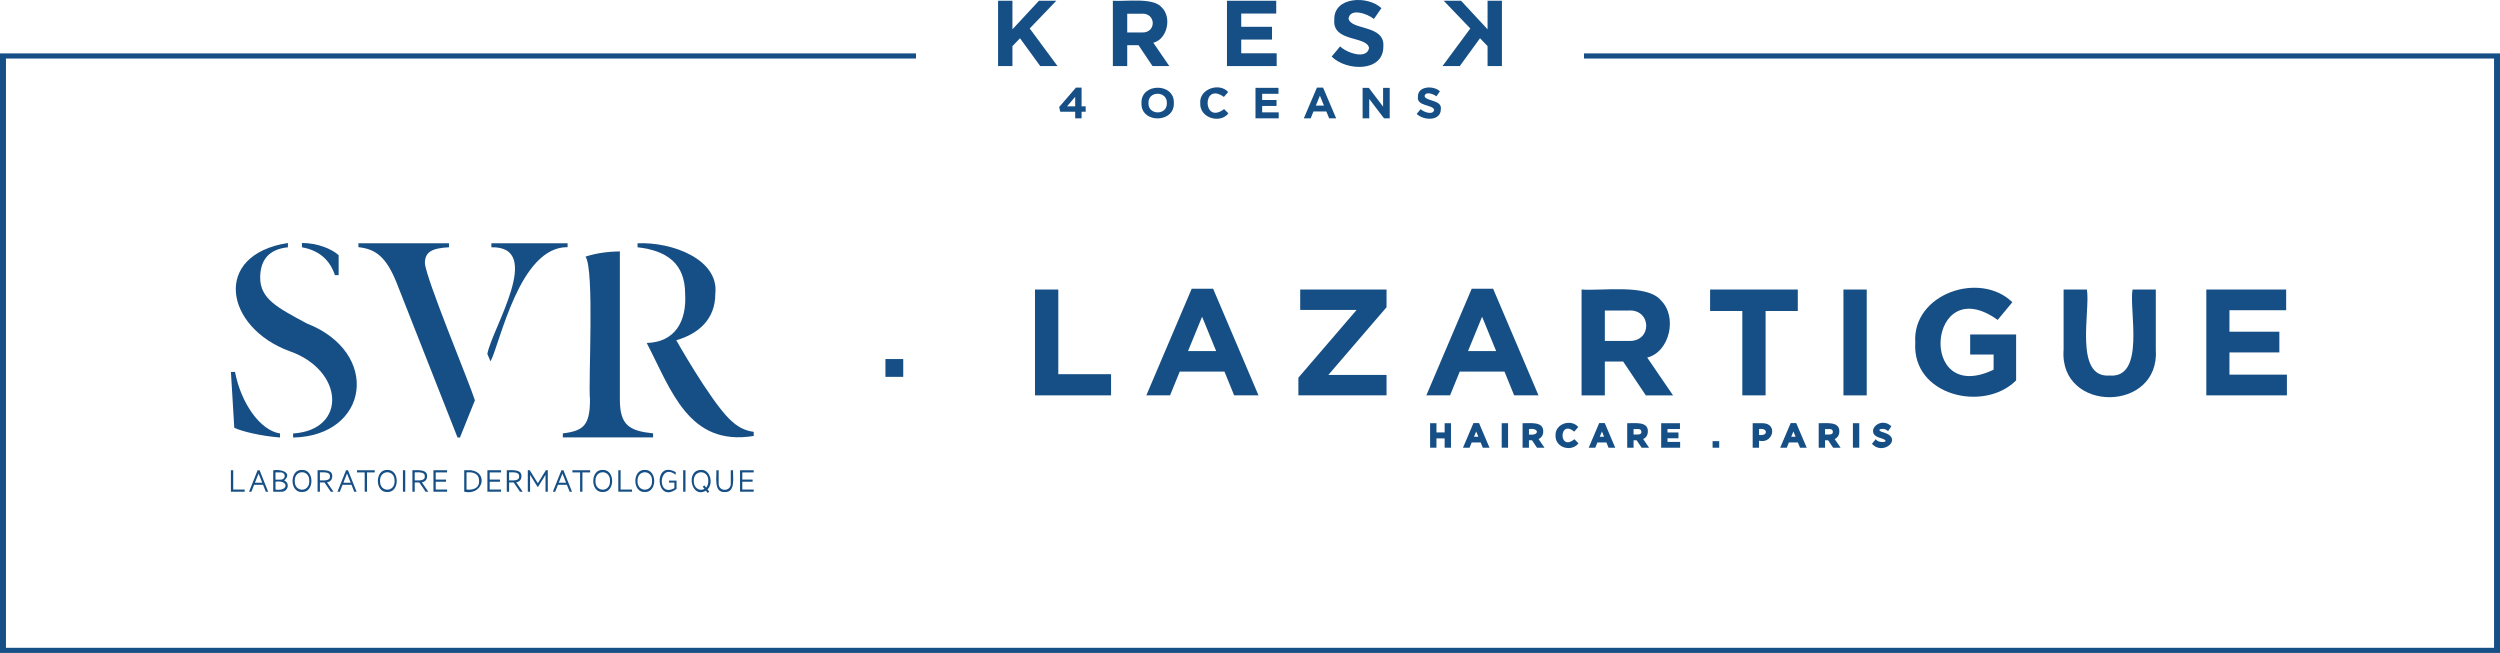 <?xml version="1.0" encoding="UTF-8"?> <svg xmlns="http://www.w3.org/2000/svg" id="Calque_2" data-name="Calque 2" viewBox="0 0 1256.52 328.17"><defs><style> .cls-1 { fill: #164f85; } </style></defs><g id="Calque_1-2" data-name="Calque 1"><g><g><polygon class="cls-1" points="501.64 .38 508.86 .38 508.86 14.73 522.18 .38 530.9 .38 517.54 14.31 531.51 33.21 522.83 33.21 512.66 19.23 508.86 23.17 508.86 33.21 501.64 33.21 501.64 .38"></polygon><path class="cls-1" d="M559.32.38c6.09.48,20.37-1.82,24.57,3.33,5.23,5.04,2.8,16.01-4.22,17.77l8.02,11.72h-8.44l-7.03-10.5h-5.67v10.5h-7.22V.38ZM573.86,16.33c7.53.34,7.23-10.03-.14-9.43,0,0-7.17,0-7.17,0v9.43h7.32Z"></path><polygon class="cls-1" points="616.68 .38 641.44 .38 641.44 6.81 623.85 6.81 623.85 13.47 639.33 13.47 639.33 19.89 623.85 19.89 623.85 26.78 641.67 26.78 641.67 33.21 616.68 33.21 616.68 .38"></polygon><path class="cls-1" d="M669.3,28.42l4.27-5.11c3.23,3.27,13.44,6.82,14.54.8-1.24-6.26-18.45-2.74-17.49-14.21-.33-11.67,16.94-12.23,23.68-5.81l-3.75,5.44c-3.55-2.8-11.87-5.56-12.76-.28.9,6.09,18.39,2.99,17.49,14.16.08,12.93-18.6,12.42-25.98,5.02"></path><polygon class="cls-1" points="754.88 33.21 747.66 33.21 747.66 23.17 743.86 19.23 733.69 33.21 725.01 33.21 738.99 14.31 725.62 .38 734.34 .38 747.66 14.73 747.66 .38 754.88 .38 754.88 33.21"></polygon><path class="cls-1" d="M540.39,56.17h-7.49l-.55-2.39,8.41-9.74h2.85v9.39h2.06v2.74h-2.06v3.3h-3.22v-3.3ZM540.39,53.43v-4.77l-4.07,4.77h4.07Z"></path><path class="cls-1" d="M573.71,51.85c-.41-10.27,16.63-10.4,16.28-.09.41,10.27-16.63,10.4-16.28.09M586.47,51.85c.28-6.22-9.46-6.36-9.24-.09-.28,6.23,9.46,6.36,9.24.09"></path><path class="cls-1" d="M603.25,51.85c-.59-7.16,9.67-10.56,14.03-5.6l-2.14,2.47c-11.08-8.01-10.8,14.35.11,6.11l2.15,2.17c-4.23,5.38-14.57,2.24-14.14-5.14"></path><polygon class="cls-1" points="631.02 44.15 642.58 44.15 642.58 47.15 634.37 47.15 634.37 50.26 641.6 50.26 641.6 53.25 634.37 53.25 634.37 56.47 642.69 56.47 642.69 59.47 631.02 59.47 631.02 44.15"></polygon><path class="cls-1" d="M661.88,44.04h3.11l6.57,15.43h-3.52l-1.4-3.44h-6.48l-1.4,3.44h-3.44l6.57-15.43ZM665.43,53.06l-2.04-4.97-2.04,4.97h4.07Z"></path><polygon class="cls-1" points="684.86 44.15 687.97 44.15 695.15 53.58 695.15 44.15 698.48 44.15 698.48 59.47 695.61 59.47 688.19 49.73 688.19 59.47 684.86 59.47 684.86 44.15"></polygon><path class="cls-1" d="M712.04,57.24l1.99-2.39c1.51,1.53,6.27,3.18,6.79.37-.65-2.8-8.91-1.65-8.16-6.63-.15-5.45,7.9-5.71,11.05-2.71l-1.75,2.54c-1.66-1.3-5.54-2.6-5.95-.13.51,2.73,8.89,1.77,8.16,6.61.04,6.04-8.68,5.8-12.13,2.34"></path></g><g><g><polygon class="cls-1" points="520.2 145.52 531.91 145.52 531.91 188.07 558.43 188.07 558.43 198.71 520.2 198.71 520.2 145.52"></polygon><path class="cls-1" d="M598.94,145.13h10.79l22.8,53.58h-12.24l-4.86-11.93h-22.49l-4.86,11.93h-11.93l22.8-53.58ZM611.25,176.45l-7.07-17.25-7.07,17.25h14.14Z"></path><polygon class="cls-1" points="652.58 189.82 681.84 155.78 653.49 155.78 653.49 145.52 696.89 145.52 696.89 154.41 667.63 188.45 696.89 188.45 696.89 198.71 652.58 198.71 652.58 189.82"></polygon><path class="cls-1" d="M739.67,145.13h10.79l22.8,53.58h-12.23l-4.86-11.93h-22.5l-4.86,11.93h-11.93l22.8-53.58ZM751.98,176.45l-7.07-17.25-7.07,17.25h14.13Z"></path><path class="cls-1" d="M794.92,145.52c9.86.78,33.01-2.94,39.82,5.4,8.47,8.17,4.54,25.96-6.84,28.8l12.99,19h-13.68l-11.4-17.02h-9.2v17.02h-11.7v-53.2ZM818.47,171.36c12.21.55,11.71-16.26-.23-15.28,0,0-11.63,0-11.63,0v15.28h11.86Z"></path><polygon class="cls-1" points="875.7 156.31 859.51 156.31 859.51 145.52 903.59 145.52 903.59 156.31 887.4 156.31 887.4 198.71 875.7 198.71 875.7 156.31"></polygon><rect class="cls-1" x="926.53" y="145.52" width="11.7" height="53.2"></rect><path class="cls-1" d="M962.63,172.27c-1.63-24.66,32.55-36.24,48.79-20.37l-7.37,8.89c-35.12-25.2-40.62,43.55-2.05,25.01v-7.6h-11.78v-10.11h23.1v23.1c-16.26,16.26-52.35,7.61-50.69-18.92"></path><path class="cls-1" d="M1037.18,175.91v-30.4h11.7c1.91,10.2-6.73,44.64,11.47,43.24,18.16,1.43,9.63-33.06,11.48-43.24h11.7v30.02c2.31,31.99-48.56,32.17-46.36.38"></path><polygon class="cls-1" points="1108.91 145.52 1149.04 145.52 1149.04 155.92 1120.54 155.92 1120.54 166.72 1145.62 166.72 1145.62 177.13 1120.54 177.13 1120.54 188.3 1149.42 188.3 1149.42 198.71 1108.91 198.71 1108.91 145.52"></polygon><polygon class="cls-1" points="726.09 217.34 721.97 217.34 721.97 212.71 718.78 212.71 718.78 225.02 721.97 225.02 721.97 220.34 726.09 220.34 726.09 225.02 729.28 225.02 729.28 212.71 726.09 212.71 726.09 217.34"></polygon><path class="cls-1" d="M740.58,212.63l-5.27,12.39h3.3l1.07-2.62h4.52l1.07,2.62h3.37l-5.27-12.39h-2.78ZM743.02,219.51h-2.17l1.09-2.65,1.09,2.65Z"></path><rect class="cls-1" x="754.77" y="212.71" width="3.2" height="12.31"></rect><path class="cls-1" d="M775.64,216.88c.18-5.34-6.92-4.03-10.38-4.17v12.31h3.2v-3.74h1.54l2.5,3.74h3.77l-2.97-4.35c1.51-.7,2.34-2.02,2.34-3.8M768.47,215.66c5.23-.79,5.41,3.48,0,2.73v-2.73Z"></path><path class="cls-1" d="M791.07,220.94c-7.79,6.03-7.53-10.45.15-3.98l2.04-2.35c-3.69-4.25-11.74-1.65-11.44,4.29-.23,6.07,7.95,8.53,11.53,3.92l-2.06-2.08-.22.2Z"></path><path class="cls-1" d="M803.77,212.63l-5.27,12.39h3.3l1.07-2.62h4.52l1.07,2.62h3.37l-5.27-12.39h-2.78ZM806.22,219.51h-2.17l1.09-2.65,1.09,2.65Z"></path><path class="cls-1" d="M828.23,216.88c.19-5.34-6.92-4.03-10.38-4.17v12.31h3.2v-3.74h1.54l2.5,3.74h3.76l-2.97-4.35c1.51-.7,2.34-2.02,2.34-3.8M824.99,217.05c.11,1.81-2.79,1.26-3.95,1.34v-2.73c1.24.17,3.88-.67,3.95,1.39"></path><polygon class="cls-1" points="838.1 220.28 843.61 220.28 843.61 217.37 838.1 217.37 838.1 215.63 844.36 215.63 844.36 212.71 834.92 212.71 834.92 225.03 844.45 225.03 844.45 222.11 838.1 222.11 838.1 220.28"></polygon><rect class="cls-1" x="860.76" y="221.73" width="3.33" height="3.3"></rect><path class="cls-1" d="M886,212.71h-5.09v12.31h3.2v-3.51c7.07,1.73,9.61-8.63,1.89-8.81M884.11,215.66c4.45-.8,4.74,3.66,0,2.94v-2.94Z"></path><path class="cls-1" d="M900.01,212.63l-5.27,12.39h3.3l1.07-2.62h4.52l1.07,2.62h3.37l-5.27-12.39h-2.78ZM902.46,219.51h-2.17l1.09-2.65,1.09,2.65Z"></path><path class="cls-1" d="M924.46,216.88c.19-5.34-6.92-4.03-10.37-4.17v12.31h3.2v-3.74h1.54l2.5,3.74h3.76l-2.97-4.35c1.51-.7,2.34-2.02,2.34-3.8M921.23,217.05c.11,1.81-2.79,1.26-3.95,1.34v-2.73c1.24.17,3.88-.67,3.95,1.39"></path><rect class="cls-1" x="931.28" y="212.71" width="3.2" height="12.31"></rect><path class="cls-1" d="M946.91,217.41c-5.42-1.42.15-2.99,2.02-.69l1.68-2.44c-5.82-5.75-14.47,3.78-5.06,6.01,5.57,1.76-1.16,2.98-2.78.46l-1.91,2.29c5.42,6.27,15.9-2.57,6.05-5.63"></path></g><g><path class="cls-1" d="M118.11,186.94h-2.05l1.69,28.09c3.98,1.82,13.18,4.1,22.98,4.86v-2.03c-9.96-1.52-19.55-15.12-22.62-30.92"></path><path class="cls-1" d="M154.06,162.5c-14.25-7.74-23.45-12.15-23.29-23.23.12-8.94,4.68-14.04,13.94-14.98v-2.17c-38.2,5.96-31.74,42.39.77,54.36,27.48,9.55,29.15,39.65,1.84,41.39v2.04c38.18-.79,44.37-42.78,6.74-57.4"></path><path class="cls-1" d="M311.55,200.85v-74.5c-5.3.08-11.29.69-17.28,2.63,4.61,6.41,1.33,63.36,2.26,71.86,0,12.87-3.22,15.75-13.64,16.97v2.03h45.36v-2.03c-11.95-1.23-16.7-4.1-16.7-16.97"></path><path class="cls-1" d="M366.53,210.55c-9.96-9.96-26.63-39.54-26.63-39.54,11.19-3.22,19.62-10.57,19.62-23.29,2.02-17.23-21.5-26.23-39.08-25.44v2c14.71,1.69,23.91,8.11,23.91,23.43.85,13.78-5.08,24.3-19.31,24.67,12.33,23.62,21.02,52.11,53.78,46.74v-2.08c-4.6-.61-8.29-2.52-12.28-6.5"></path><path class="cls-1" d="M213.56,132.24c0-5.82,3.83-7.5,12.1-7.96v-2h-45.51v1.95c8.74.92,13.95,4.95,19.16,17.82l30.65,77.85h1.22l7.51-18.7c-2.7-8.73-24.65-61.17-25.13-68.96"></path><path class="cls-1" d="M168.34,138.27h1.87v-10.01c-3.38-3.12-10.64-6.14-18.45-6.14v2.17c8.47,1.53,13.94,6.16,16.58,13.98"></path><path class="cls-1" d="M285.28,122.28h-38.31v2c26.79-.55.19,41.13-2.03,53.62l1.61,3.73c4.82-9,14.46-57.68,38.73-57.4v-1.95Z"></path><polygon class="cls-1" points="117.22 236.35 116.05 236.35 116.05 247.14 122.97 247.14 122.97 246.05 117.22 246.05 117.22 236.35"></polygon><path class="cls-1" d="M130.48,236.35h-1c-.11.28-4.19,10.51-4.31,10.79h1.19l1.36-3.46h4.5c.04.1,1.34,3.36,1.38,3.46h1.18c-.06-.15-4.25-10.66-4.31-10.79ZM131.79,242.61h-3.65l1.83-4.61,1.82,4.61Z"></path><path class="cls-1" d="M142.82,241.53c4.41-3.95-1.61-5.88-5.5-5.18v10.8h3.72c3.69.38,4.96-4.39,1.79-5.61M140.71,241.07h-2.24v-3.65h2.24c3.19-.25,3.19,3.9,0,3.65M138.47,242.11c6.75-1.02,6.74,4.98,0,3.96v-3.96Z"></path><path class="cls-1" d="M151.78,236.19c-6.32-.33-6.32,11.43,0,11.1,6.34.33,6.34-11.43,0-11.1M155.44,241.74c.24,5.85-7.51,5.83-7.29,0-.22-5.83,7.54-5.85,7.29,0"></path><path class="cls-1" d="M166.98,239.43c.24-3.72-4.83-3.08-7.36-3.09v10.8h1.17v-4.64h2.3l3.16,4.64h1.36l-3.24-4.71c1.66-.3,2.6-1.38,2.6-3M165.84,239.43c.18,2.46-3.37,2-5.05,2.01v-4.02c1.68.02,5.22-.44,5.05,2.01"></path><path class="cls-1" d="M174.92,236.35h-1c-.11.28-4.19,10.51-4.31,10.79h1.19l1.36-3.46h4.5c.04.1,1.34,3.36,1.38,3.46h1.18c-.06-.15-4.25-10.66-4.31-10.79ZM176.24,242.61h-3.65l1.83-4.61,1.83,4.61Z"></path><polygon class="cls-1" points="179.43 237.44 183.29 237.44 183.29 247.14 184.46 247.14 184.46 237.44 188.34 237.44 188.34 236.35 179.43 236.35 179.43 237.44"></polygon><path class="cls-1" d="M194.65,236.19c-6.32-.33-6.32,11.43,0,11.1,6.35.33,6.35-11.43,0-11.1M198.31,241.74c.25,5.85-7.51,5.83-7.29,0-.22-5.83,7.54-5.85,7.29,0"></path><rect class="cls-1" x="202.51" y="236.34" width="1.17" height="10.8"></rect><path class="cls-1" d="M214.64,239.43c.24-3.72-4.83-3.08-7.36-3.09v10.8h1.17v-4.64h2.3l3.16,4.64h1.36l-3.23-4.71c1.66-.3,2.61-1.38,2.61-3M213.49,239.43c.18,2.46-3.37,2-5.05,2.01v-4.02c1.68.02,5.22-.44,5.05,2.01"></path><polygon class="cls-1" points="217.85 247.14 224.71 247.14 224.71 246.05 219 246.05 219 242.13 224.18 242.13 224.18 241.04 219 241.04 219 237.44 224.71 237.44 224.71 236.34 217.85 236.34 217.85 247.14"></polygon><path class="cls-1" d="M236.69,236.34h-3.37v10.8c9.16,2.16,12.54-9.57,3.37-10.8M240.79,241.74c.13,3.8-3.26,4.64-6.31,4.31v-8.61c3.05-.34,6.44.5,6.31,4.31"></path><polygon class="cls-1" points="244.97 247.14 251.83 247.14 251.83 246.05 246.12 246.05 246.12 242.13 251.29 242.13 251.29 241.04 246.12 241.04 246.12 237.44 251.83 237.44 251.83 236.34 244.97 236.34 244.97 247.14"></polygon><path class="cls-1" d="M262.07,239.43c.24-3.72-4.83-3.08-7.36-3.09v10.8h1.17v-4.64h2.3l3.16,4.64h1.36l-3.23-4.71c1.66-.3,2.61-1.38,2.61-3M260.92,239.43c.18,2.46-3.37,2-5.05,2.01v-4.02c1.68.02,5.22-.44,5.05,2.01"></path><path class="cls-1" d="M270.32,242.89c-.04-.07-4.01-6.49-4.05-6.55h-1v10.8h1.15v-8.49c.04.07,3.75,6.02,3.78,6.08h.21l3.77-6.08v8.49h1.15v-10.8h-.95l-4.06,6.55Z"></path><path class="cls-1" d="M283.19,236.35h-1.01c-.11.28-4.19,10.51-4.3,10.79h1.18l1.36-3.46h4.5c.04.1,1.34,3.36,1.38,3.46h1.19c-.06-.15-4.25-10.65-4.31-10.79ZM284.5,242.61h-3.65l1.83-4.61,1.83,4.61Z"></path><polygon class="cls-1" points="287.69 237.44 291.56 237.44 291.56 247.14 292.73 247.14 292.73 237.44 296.61 237.44 296.61 236.35 287.69 236.35 287.69 237.44"></polygon><path class="cls-1" d="M302.92,236.19c-6.32-.33-6.32,11.43,0,11.1,6.34.33,6.34-11.43,0-11.1M306.58,241.74c.25,5.85-7.51,5.83-7.29,0-.22-5.83,7.54-5.85,7.29,0"></path><polygon class="cls-1" points="311.92 236.35 310.76 236.35 310.76 247.14 317.67 247.14 317.67 246.05 311.92 246.05 311.92 236.35"></polygon><path class="cls-1" d="M324.07,236.19c-6.32-.33-6.32,11.43,0,11.1,6.34.33,6.34-11.43,0-11.1M327.72,241.74c.25,5.85-7.51,5.83-7.29,0-.22-5.83,7.54-5.85,7.29,0"></path><path class="cls-1" d="M336.27,242.55h2.67v2.79c-9.19,5.14-7.84-13.39.67-6.69v-1.37c-11.55-6.38-10.1,16.39.43,8.46v-4.2h-3.77v1.02Z"></path><rect class="cls-1" x="343.36" y="236.34" width="1.17" height="10.8"></rect><path class="cls-1" d="M352.34,236.19c-7.92,0-5.01,14.73,2.44,10.43l.89,1.13.81-.66-.87-1.12c3.1-2.97,1.37-10.09-3.26-9.78M355.99,241.74c0,1.41-.37,2.56-1.09,3.34l-.87-1.11-.83.64.89,1.13c-2.67,1.41-5.48-.63-5.39-4-.22-5.83,7.54-5.85,7.29,0"></path><path class="cls-1" d="M367.29,242.74c.33,4.6-6.41,4.62-6.08,0,0,0,0-6.39,0-6.39h-1.17c.22,3.48-1.41,11.27,4.2,10.95,5.62.32,4.01-7.47,4.22-10.95h-1.17v6.39Z"></path><polygon class="cls-1" points="378.81 237.44 378.81 236.35 371.95 236.35 371.95 247.14 378.81 247.14 378.81 246.05 373.09 246.05 373.09 242.12 378.27 242.12 378.27 241.03 373.09 241.03 373.09 237.44 378.81 237.44"></polygon></g><rect class="cls-1" x="445.03" y="180.46" width="8.95" height="8.95"></rect></g><polygon class="cls-1" points="0 26.85 460.39 26.85 460.39 29.43 3 29.43 3 325.59 1253.52 325.59 1253.52 29.43 796.13 29.43 796.13 26.85 1256.52 26.85 1256.52 328.17 0 328.17 0 26.85"></polygon></g></g></svg> 